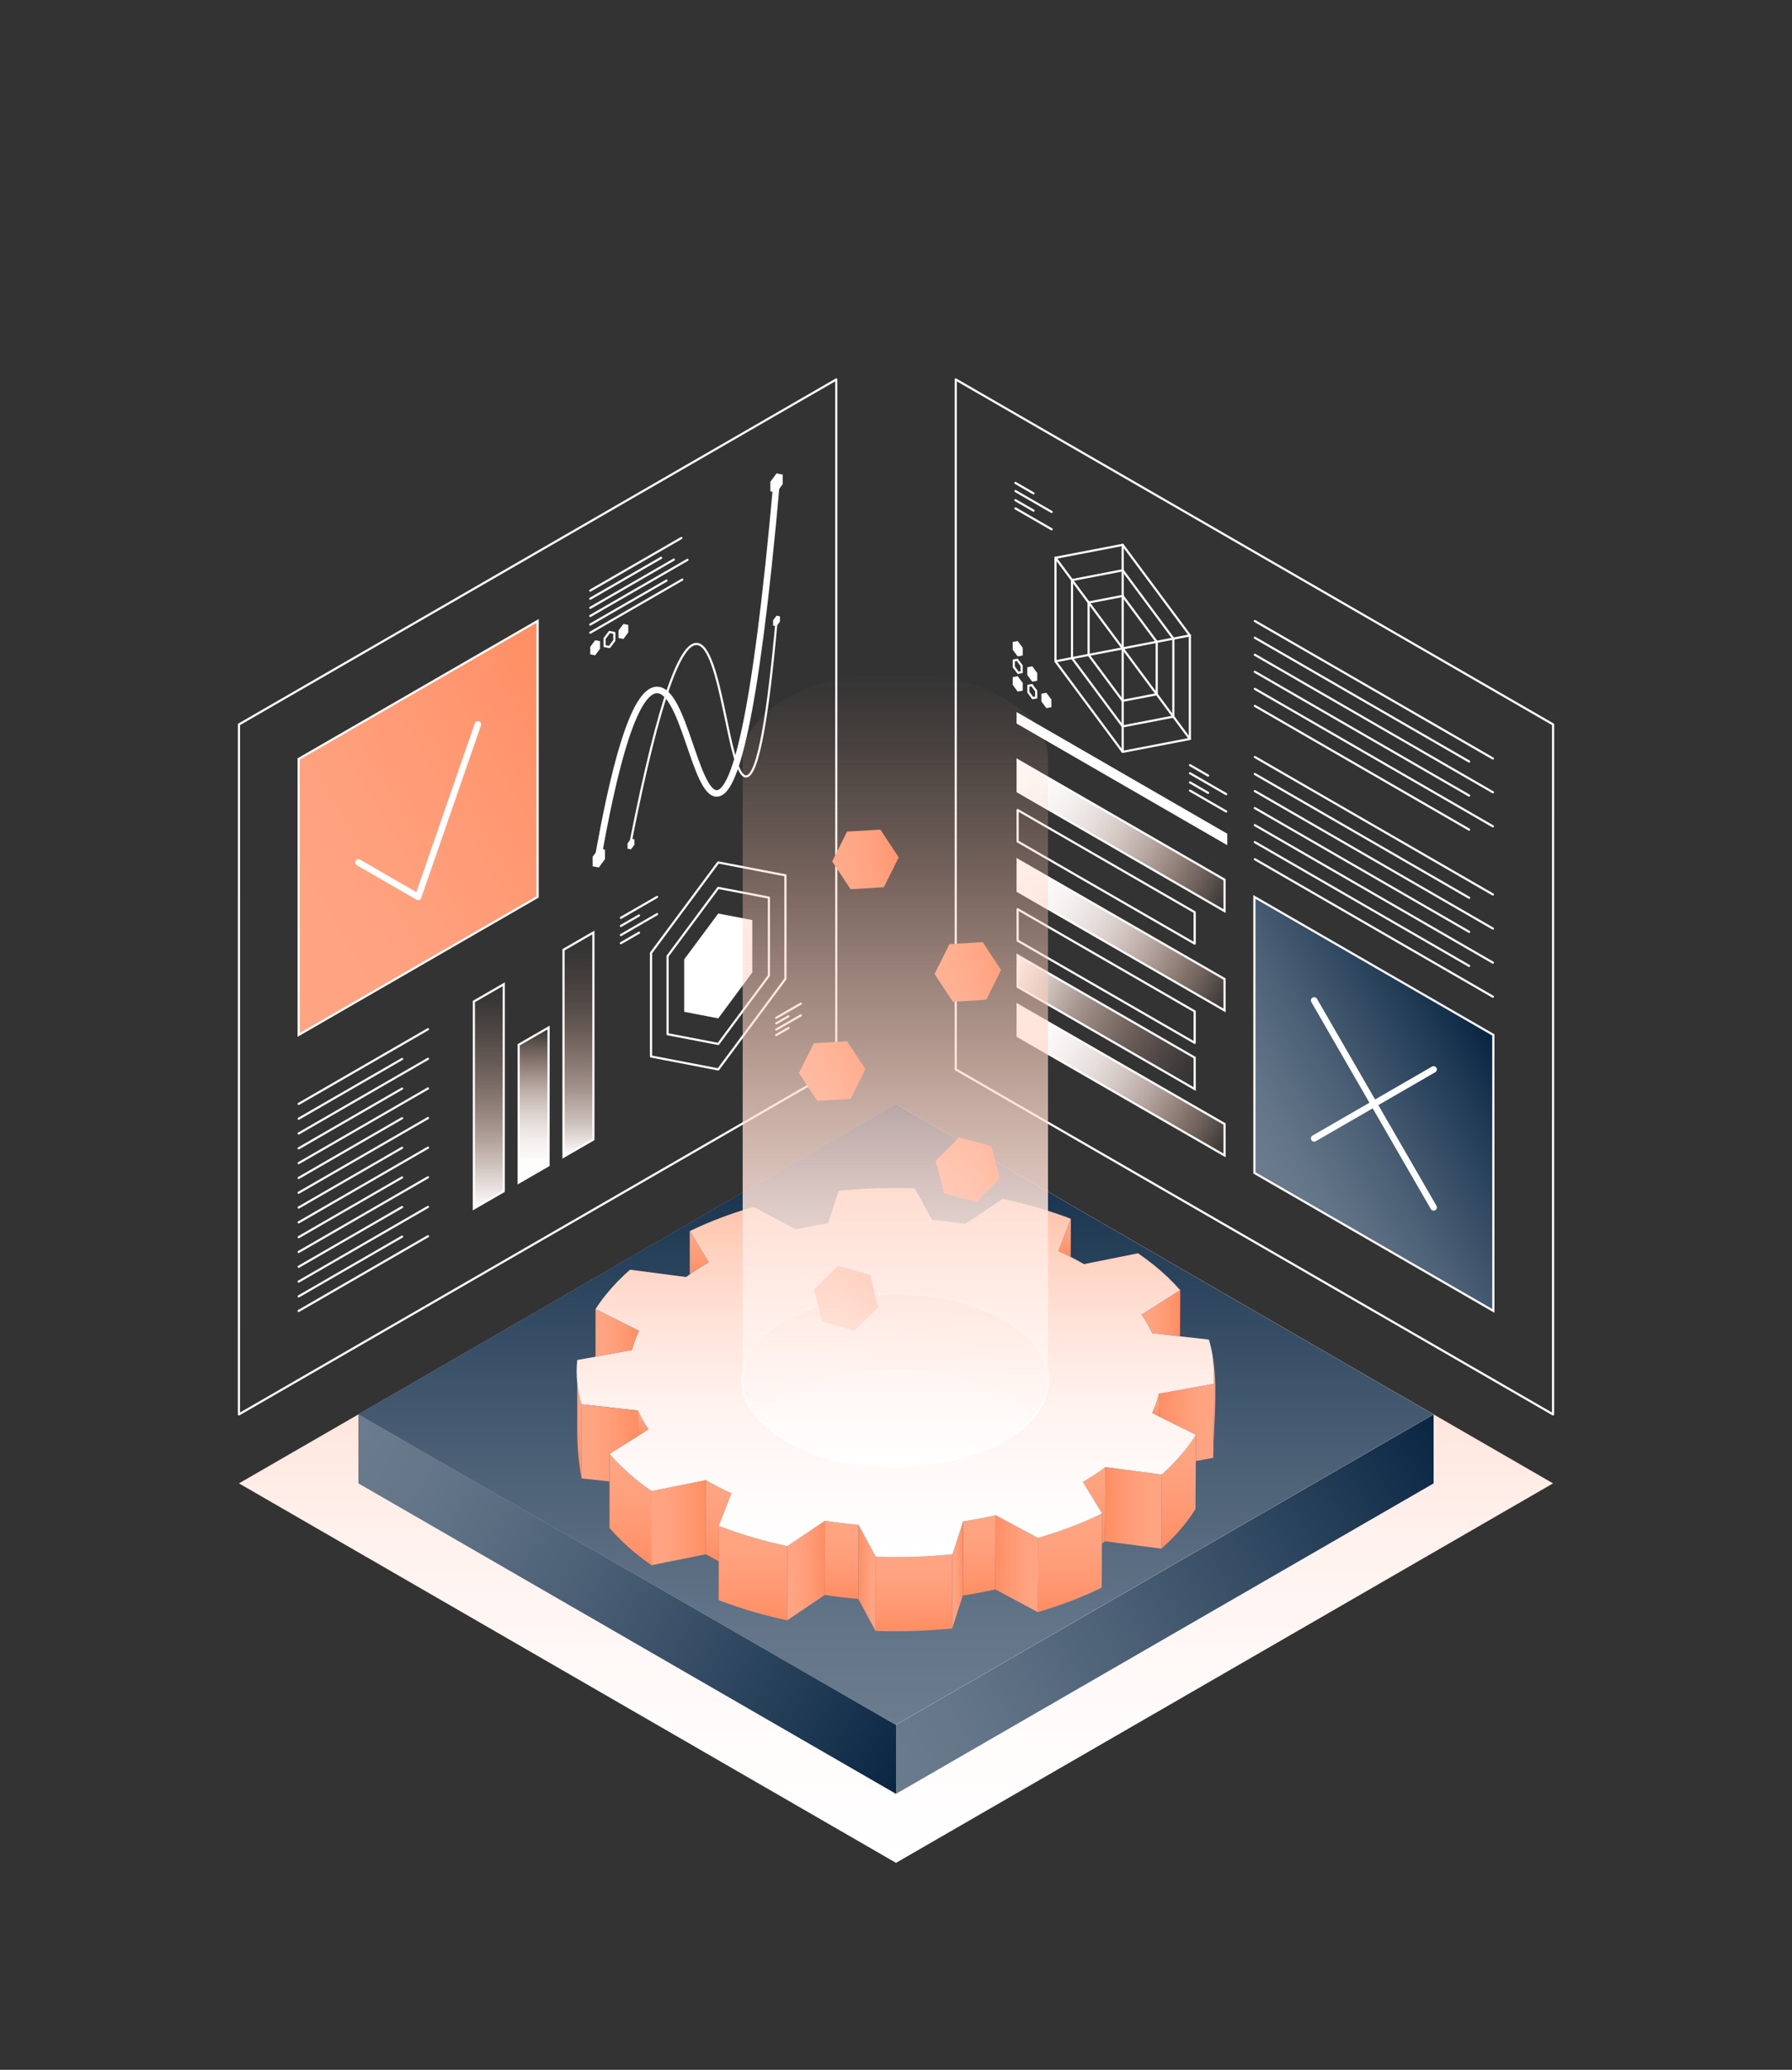 <?xml version="1.0" encoding="UTF-8"?>
<svg xmlns="http://www.w3.org/2000/svg" xmlns:xlink="http://www.w3.org/1999/xlink" id="ILLUSTRATIONS" viewBox="0 0 826.49 954.35">
  <rect x="0" y="0" width="826.49" height="954.35" fill="#333333" stroke="none"/>
  <defs>
    <style>
      .cls-1 {
        fill: url(#Dégradé_sans_nom_226-23);
      }

      .cls-2 {
        fill: url(#Dégradé_sans_nom_226-12);
      }

      .cls-3, .cls-4 {
        fill: #fff;
      }

      .cls-5 {
        fill: url(#Dégradé_sans_nom_226-16);
      }

      .cls-6 {
        fill: url(#Dégradé_sans_nom_250-2);
      }

      .cls-6, .cls-7, .cls-8, .cls-9, .cls-10, .cls-4, .cls-11, .cls-12, .cls-13, .cls-14, .cls-15, .cls-16 {
        stroke: #fff;
      }

      .cls-6, .cls-7, .cls-9, .cls-10, .cls-4, .cls-11, .cls-12, .cls-13, .cls-14, .cls-15 {
        stroke-miterlimit: 10;
      }

      .cls-17 {
        fill: url(#Dégradé_sans_nom_233);
      }

      .cls-18 {
        fill: url(#Dégradé_sans_nom_596-2);
      }

      .cls-7 {
        fill: url(#Dégradé_sans_nom_249);
      }

      .cls-19 {
        fill: url(#Dégradé_sans_nom_226-26);
      }

      .cls-20 {
        fill: url(#Dégradé_sans_nom_226-22);
      }

      .cls-21 {
        fill: url(#Dégradé_sans_nom_226-8);
      }

      .cls-22 {
        fill: url(#Dégradé_sans_nom_226-20);
      }

      .cls-23 {
        fill: url(#Dégradé_sans_nom_226-17);
      }

      .cls-8, .cls-4, .cls-16 {
        stroke-linecap: round;
      }

      .cls-8, .cls-16 {
        fill: none;
        stroke-linejoin: round;
      }

      .cls-24 {
        fill: url(#Dégradé_sans_nom_226-7);
      }

      .cls-25 {
        fill: url(#Dégradé_sans_nom_596);
      }

      .cls-26 {
        fill: url(#Dégradé_sans_nom_226-3);
      }

      .cls-27 {
        fill: url(#Dégradé_sans_nom_226-6);
      }

      .cls-28 {
        fill: url(#Dégradé_sans_nom_226-2);
      }

      .cls-29 {
        fill: url(#Dégradé_sans_nom_226-15);
      }

      .cls-9 {
        fill: url(#Dégradé_sans_nom_251);
      }

      .cls-30 {
        fill: url(#Dégradé_sans_nom_226-29);
      }

      .cls-10 {
        fill: url(#Dégradé_sans_nom_596-4);
      }

      .cls-31 {
        fill: url(#Dégradé_sans_nom_226-11);
      }

      .cls-32 {
        fill: url(#Dégradé_sans_nom_226-13);
      }

      .cls-33 {
        fill: url(#Dégradé_sans_nom_596-3);
      }

      .cls-34 {
        fill: url(#Dégradé_sans_nom_226-10);
      }

      .cls-35 {
        fill: url(#Dégradé_sans_nom_226-21);
      }

      .cls-36 {
        fill: url(#Dégradé_sans_nom_226-4);
      }

      .cls-37 {
        fill: url(#Dégradé_sans_nom_226-27);
      }

      .cls-38 {
        fill: url(#Dégradé_sans_nom_226-30);
      }

      .cls-11 {
        fill: url(#Dégradé_sans_nom_226);
      }

      .cls-12 {
        fill: url(#Dégradé_sans_nom_250);
      }

      .cls-39 {
        fill: url(#Dégradé_sans_nom_226-18);
      }

      .cls-13 {
        fill: url(#Dégradé_sans_nom_249-2);
      }

      .cls-40 {
        fill: url(#Dégradé_sans_nom_226-5);
      }

      .cls-14 {
        fill: url(#Dégradé_sans_nom_249-4);
      }

      .cls-41 {
        fill: url(#Dégradé_sans_nom_226-14);
      }

      .cls-42 {
        fill: url(#Dégradé_sans_nom_226-31);
      }

      .cls-43 {
        fill: url(#Dégradé_sans_nom_226-24);
      }

      .cls-44 {
        fill: url(#Dégradé_sans_nom_226-25);
      }

      .cls-45 {
        fill: url(#Dégradé_sans_nom_599);
      }

      .cls-46 {
        fill: url(#Dégradé_sans_nom_226-19);
      }

      .cls-47 {
        fill: url(#Dégradé_sans_nom_226-32);
      }

      .cls-48 {
        fill: url(#Dégradé_sans_nom_226-28);
      }

      .cls-15 {
        fill: url(#Dégradé_sans_nom_249-3);
      }

      .cls-49 {
        fill: url(#Dégradé_sans_nom_226-9);
      }

      .cls-50 {
        fill: url(#Dégradé_sans_nom_599-2);
      }

      .cls-16 {
        stroke-width: 3px;
      }
    </style>
    <linearGradient id="Dégradé_sans_nom_599" data-name="Dégradé sans nom 599" x1="413.25" y1="858.92" x2="413.25" y2="508.99" gradientUnits="userSpaceOnUse">
      <stop offset="0" stop-color="#fff"></stop>
      <stop offset=".2" stop-color="#fffbfa"></stop>
      <stop offset=".42" stop-color="#fff2ee"></stop>
      <stop offset=".63" stop-color="#ffe3d9"></stop>
      <stop offset=".85" stop-color="#ffcfbc"></stop>
      <stop offset="1" stop-color="#ffbda4"></stop>
    </linearGradient>
    <linearGradient id="Dégradé_sans_nom_596" data-name="Dégradé sans nom 596" x1="406.36" y1="815.18" x2="668.08" y2="664.07" gradientUnits="userSpaceOnUse">
      <stop offset="0" stop-color="#6b7c8e"></stop>
      <stop offset=".17" stop-color="#627487"></stop>
      <stop offset=".45" stop-color="#495e74"></stop>
      <stop offset=".8" stop-color="#223c56"></stop>
      <stop offset="1" stop-color="#082542"></stop>
    </linearGradient>
    <linearGradient id="Dégradé_sans_nom_596-2" data-name="Dégradé sans nom 596" x1="158.41" y1="664.07" x2="420.14" y2="815.17" xlink:href="#Dégradé_sans_nom_596"></linearGradient>
    <linearGradient id="Dégradé_sans_nom_596-3" data-name="Dégradé sans nom 596" x1="413.16" y1="795.3" x2="413.16" y2="508.99" xlink:href="#Dégradé_sans_nom_596"></linearGradient>
    <linearGradient id="Dégradé_sans_nom_226" data-name="Dégradé sans nom 226" x1="110.2" y1="429.46" x2="275.5" y2="334.02" gradientUnits="userSpaceOnUse">
      <stop offset="0" stop-color="#ffa583"></stop>
      <stop offset=".34" stop-color="#ffa17e"></stop>
      <stop offset=".7" stop-color="#ff9872"></stop>
      <stop offset="1" stop-color="#ff8d62"></stop>
    </linearGradient>
    <linearGradient id="Dégradé_sans_nom_596-4" data-name="Dégradé sans nom 596" x1="579.73" y1="540.11" x2="687.39" y2="477.96" xlink:href="#Dégradé_sans_nom_596"></linearGradient>
    <linearGradient id="Dégradé_sans_nom_226-2" data-name="Dégradé sans nom 226" x1="274.67" y1="614.56" x2="294.73" y2="614.56" xlink:href="#Dégradé_sans_nom_226"></linearGradient>
    <linearGradient id="Dégradé_sans_nom_226-3" data-name="Dégradé sans nom 226" x1="526.52" y1="605.52" x2="544.35" y2="605.52" xlink:href="#Dégradé_sans_nom_226"></linearGradient>
    <linearGradient id="Dégradé_sans_nom_226-4" data-name="Dégradé sans nom 226" x1="559.75" y1="655.84" x2="534.5" y2="655.84" xlink:href="#Dégradé_sans_nom_226"></linearGradient>
    <linearGradient id="Dégradé_sans_nom_226-5" data-name="Dégradé sans nom 226" x1="533.07" y1="642.58" x2="533.07" y2="653.22" xlink:href="#Dégradé_sans_nom_226"></linearGradient>
    <linearGradient id="Dégradé_sans_nom_226-6" data-name="Dégradé sans nom 226" x1="504.64" y1="676.46" x2="504.64" y2="711.73" xlink:href="#Dégradé_sans_nom_226"></linearGradient>
    <linearGradient id="Dégradé_sans_nom_226-7" data-name="Dégradé sans nom 226" x1="535.81" y1="695.25" x2="509.68" y2="695.25" xlink:href="#Dégradé_sans_nom_226"></linearGradient>
    <linearGradient id="Dégradé_sans_nom_226-8" data-name="Dégradé sans nom 226" x1="543.6" y1="661.58" x2="543.6" y2="714.04" xlink:href="#Dégradé_sans_nom_226"></linearGradient>
    <linearGradient id="Dégradé_sans_nom_226-9" data-name="Dégradé sans nom 226" x1="493.45" y1="697.82" x2="493.45" y2="743.31" xlink:href="#Dégradé_sans_nom_226"></linearGradient>
    <linearGradient id="Dégradé_sans_nom_226-10" data-name="Dégradé sans nom 226" x1="421.56" y1="716.64" x2="421.56" y2="752.15" xlink:href="#Dégradé_sans_nom_226"></linearGradient>
    <linearGradient id="Dégradé_sans_nom_226-11" data-name="Dégradé sans nom 226" x1="300.5" y1="702.06" x2="325.61" y2="702.06" xlink:href="#Dégradé_sans_nom_226"></linearGradient>
    <linearGradient id="Dégradé_sans_nom_226-12" data-name="Dégradé sans nom 226" x1="290.82" y1="670.34" x2="290.82" y2="721.68" xlink:href="#Dégradé_sans_nom_226"></linearGradient>
    <linearGradient id="Dégradé_sans_nom_226-13" data-name="Dégradé sans nom 226" x1="296.69" y1="650.37" x2="296.69" y2="662.11" xlink:href="#Dégradé_sans_nom_226"></linearGradient>
    <linearGradient id="Dégradé_sans_nom_226-14" data-name="Dégradé sans nom 226" x1="331.47" y1="682.44" x2="331.47" y2="719.9" xlink:href="#Dégradé_sans_nom_226"></linearGradient>
    <linearGradient id="Dégradé_sans_nom_226-15" data-name="Dégradé sans nom 226" x1="347.3" y1="703.57" x2="347.3" y2="747.09" xlink:href="#Dégradé_sans_nom_226"></linearGradient>
    <linearGradient id="Dégradé_sans_nom_226-16" data-name="Dégradé sans nom 226" x1="478.76" y1="720.97" x2="459.05" y2="720.97" xlink:href="#Dégradé_sans_nom_226"></linearGradient>
    <linearGradient id="Dégradé_sans_nom_226-17" data-name="Dégradé sans nom 226" x1="451.63" y1="698.63" x2="451.63" y2="735.68" xlink:href="#Dégradé_sans_nom_226"></linearGradient>
    <linearGradient id="Dégradé_sans_nom_226-18" data-name="Dégradé sans nom 226" x1="439.16" y1="726.16" x2="444.2" y2="726.16" xlink:href="#Dégradé_sans_nom_226"></linearGradient>
    <linearGradient id="Dégradé_sans_nom_226-19" data-name="Dégradé sans nom 226" x1="403.94" y1="727.53" x2="395.89" y2="727.53" xlink:href="#Dégradé_sans_nom_226"></linearGradient>
    <linearGradient id="Dégradé_sans_nom_226-20" data-name="Dégradé sans nom 226" x1="388.21" y1="701.17" x2="388.21" y2="737.26" xlink:href="#Dégradé_sans_nom_226"></linearGradient>
    <linearGradient id="Dégradé_sans_nom_226-21" data-name="Dégradé sans nom 226" x1="363.07" y1="724.13" x2="380.52" y2="724.13" xlink:href="#Dégradé_sans_nom_226"></linearGradient>
    <linearGradient id="Dégradé_sans_nom_226-22" data-name="Dégradé sans nom 226" x1="267.21" y1="637.8" x2="267.21" y2="681.64" xlink:href="#Dégradé_sans_nom_226"></linearGradient>
    <linearGradient id="Dégradé_sans_nom_226-23" data-name="Dégradé sans nom 226" x1="491.04" y1="561.94" x2="491.04" y2="579.53" xlink:href="#Dégradé_sans_nom_226"></linearGradient>
    <linearGradient id="Dégradé_sans_nom_226-24" data-name="Dégradé sans nom 226" x1="322.49" y1="567.62" x2="322.49" y2="587.55" xlink:href="#Dégradé_sans_nom_226"></linearGradient>
    <linearGradient id="Dégradé_sans_nom_226-25" data-name="Dégradé sans nom 226" x1="559.88" y1="624.66" x2="559.88" y2="672.19" xlink:href="#Dégradé_sans_nom_226"></linearGradient>
    <linearGradient id="Dégradé_sans_nom_599-2" data-name="Dégradé sans nom 599" x1="412.92" y1="717.93" x2="412.92" y2="547.77" xlink:href="#Dégradé_sans_nom_599"></linearGradient>
    <linearGradient id="Dégradé_sans_nom_226-26" data-name="Dégradé sans nom 226" x1="342.49" y1="625.03" x2="483.35" y2="625.03" xlink:href="#Dégradé_sans_nom_226"></linearGradient>
    <linearGradient id="Dégradé_sans_nom_226-27" data-name="Dégradé sans nom 226" x1="268.18" y1="665.28" x2="294.25" y2="665.28" xlink:href="#Dégradé_sans_nom_226"></linearGradient>
    <linearGradient id="Dégradé_sans_nom_249" data-name="Dégradé sans nom 249" x1="246.11" y1="473.78" x2="246.11" y2="545.27" gradientUnits="userSpaceOnUse">
      <stop offset="0" stop-color="#ffbda4" stop-opacity="0"></stop>
      <stop offset=".03" stop-color="#ffc1a9" stop-opacity=".06"></stop>
      <stop offset=".14" stop-color="#ffcfbd" stop-opacity=".28"></stop>
      <stop offset=".26" stop-color="#ffdcce" stop-opacity=".47"></stop>
      <stop offset=".37" stop-color="#ffe6dd" stop-opacity=".63"></stop>
      <stop offset=".49" stop-color="#ffefe9" stop-opacity=".77"></stop>
      <stop offset=".61" stop-color="#fff6f3" stop-opacity=".87"></stop>
      <stop offset=".73" stop-color="#fffbf9" stop-opacity=".94"></stop>
      <stop offset=".86" stop-color="#fffefd" stop-opacity=".99"></stop>
      <stop offset="1" stop-color="#fff"></stop>
    </linearGradient>
    <linearGradient id="Dégradé_sans_nom_250" data-name="Dégradé sans nom 250" x1="225.45" y1="453.81" x2="225.45" y2="557.21" gradientUnits="userSpaceOnUse">
      <stop offset="0" stop-color="#ffbda4" stop-opacity="0"></stop>
      <stop offset=".09" stop-color="#ffbfa7" stop-opacity=".04"></stop>
      <stop offset=".23" stop-color="#ffc6b1" stop-opacity=".15"></stop>
      <stop offset=".42" stop-color="#ffd2c1" stop-opacity=".32"></stop>
      <stop offset=".65" stop-color="#ffe2d7" stop-opacity=".57"></stop>
      <stop offset=".9" stop-color="#fff6f3" stop-opacity=".88"></stop>
      <stop offset="1" stop-color="#fff"></stop>
    </linearGradient>
    <linearGradient id="Dégradé_sans_nom_251" data-name="Dégradé sans nom 251" x1="266.78" y1="429.95" x2="266.78" y2="533.35" gradientUnits="userSpaceOnUse">
      <stop offset="0" stop-color="#ffbda4" stop-opacity="0"></stop>
      <stop offset=".09" stop-color="#ffbea6" stop-opacity=".02"></stop>
      <stop offset=".22" stop-color="#ffc2ab" stop-opacity=".09"></stop>
      <stop offset=".36" stop-color="#ffc9b5" stop-opacity=".19"></stop>
      <stop offset=".51" stop-color="#ffd3c3" stop-opacity=".34"></stop>
      <stop offset=".68" stop-color="#ffe0d4" stop-opacity=".53"></stop>
      <stop offset=".85" stop-color="#ffefe9" stop-opacity=".76"></stop>
      <stop offset="1" stop-color="#fff"></stop>
    </linearGradient>
    <linearGradient id="Dégradé_sans_nom_249-2" data-name="Dégradé sans nom 249" x1="-5194.28" y1="4763.85" x2="-5194.28" y2="4881.21" gradientTransform="translate(2096.35 7340.8) rotate(120)" xlink:href="#Dégradé_sans_nom_249"></linearGradient>
    <linearGradient id="Dégradé_sans_nom_249-3" data-name="Dégradé sans nom 249" x1="-5136.4" y1="4730.43" x2="-5136.4" y2="4847.79" gradientTransform="translate(2096.35 7340.8) rotate(120)" xlink:href="#Dégradé_sans_nom_249"></linearGradient>
    <linearGradient id="Dégradé_sans_nom_250-2" data-name="Dégradé sans nom 250" x1="-5156.04" y1="4757.65" x2="-5156.04" y2="4859.17" gradientTransform="translate(2096.35 7340.8) rotate(120)" xlink:href="#Dégradé_sans_nom_250"></linearGradient>
    <linearGradient id="Dégradé_sans_nom_249-4" data-name="Dégradé sans nom 249" x1="-5234" y1="4786.75" x2="-5234" y2="4904.18" gradientTransform="translate(2096.35 7340.8) rotate(120)" xlink:href="#Dégradé_sans_nom_249"></linearGradient>
    <linearGradient id="Dégradé_sans_nom_233" data-name="Dégradé sans nom 233" x1="412.92" y1="310.08" x2="412.92" y2="676.05" gradientUnits="userSpaceOnUse">
      <stop offset="0" stop-color="#ffbda4" stop-opacity="0"></stop>
      <stop offset=".09" stop-color="#ffc0a8" stop-opacity=".05"></stop>
      <stop offset=".25" stop-color="#ffc8b3" stop-opacity=".17"></stop>
      <stop offset=".46" stop-color="#ffd5c5" stop-opacity=".37"></stop>
      <stop offset=".71" stop-color="#ffe7df" stop-opacity=".65"></stop>
      <stop offset="1" stop-color="#fff"></stop>
    </linearGradient>
    <linearGradient id="Dégradé_sans_nom_226-28" data-name="Dégradé sans nom 226" x1="383.82" y1="396.25" x2="414.51" y2="396.25" xlink:href="#Dégradé_sans_nom_226"></linearGradient>
    <linearGradient id="Dégradé_sans_nom_226-29" data-name="Dégradé sans nom 226" x1="431.03" y1="448.15" x2="461.72" y2="448.15" xlink:href="#Dégradé_sans_nom_226"></linearGradient>
    <linearGradient id="Dégradé_sans_nom_226-30" data-name="Dégradé sans nom 226" x1="375.45" y1="598.6" x2="405.01" y2="598.6" xlink:href="#Dégradé_sans_nom_226"></linearGradient>
    <linearGradient id="Dégradé_sans_nom_226-31" data-name="Dégradé sans nom 226" x1="431.49" y1="539.32" x2="461.19" y2="539.32" xlink:href="#Dégradé_sans_nom_226"></linearGradient>
    <linearGradient id="Dégradé_sans_nom_226-32" data-name="Dégradé sans nom 226" x1="368.47" y1="493.85" x2="399.16" y2="493.85" xlink:href="#Dégradé_sans_nom_226"></linearGradient>
  </defs>
  <polygon class="cls-45" points="110.21 683.95 413.26 508.99 716.29 683.95 413.25 858.92 110.21 683.95"></polygon>
  <polygon class="cls-25" points="661.2 652.15 661.2 683.96 413.25 827.11 413.25 795.3 633.65 668.05 661.2 652.15"></polygon>
  <polygon class="cls-18" points="413.25 795.3 413.25 827.11 165.3 683.95 165.3 652.14 192.85 668.05 413.25 795.3"></polygon>
  <polygon class="cls-33" points="661.11 652.15 633.56 668.05 413.16 795.3 192.76 668.05 165.21 652.14 413.16 508.99 661.11 652.15"></polygon>
  <polygon class="cls-8" points="385.7 493.08 110.2 652.14 110.21 334.03 385.7 174.96 385.7 493.08"></polygon>
  <polygon class="cls-8" points="440.8 174.96 440.8 493.08 716.29 652.15 716.3 334.02 440.8 174.96"></polygon>
  <polygon class="cls-11" points="137.75 349.93 137.75 477.18 247.95 413.55 247.95 286.31 137.75 349.93"></polygon>
  <path class="cls-16" d="M165.3,397.65c9.18,5.3,18.37,10.6,27.55,15.91,9.18-26.51,18.37-53.02,27.55-79.53"></path>
  <polygon class="cls-10" points="688.74 477.17 688.74 604.42 578.55 540.8 578.54 413.55 688.74 477.17"></polygon>
  <line class="cls-16" x1="606.1" y1="461.27" x2="661.2" y2="556.7"></line>
  <line class="cls-16" x1="661.2" y1="493.08" x2="606.1" y2="524.89"></line>
  <path class="cls-28" d="M294.73,613.62c-1.35,2.86-2.44,5.84-3.21,8.9,0,0-5.15,.91-5.15,.93,0,0-11.69,2.1-11.7,2.1v-21.96c3.09,1.55,17.28,8.66,20.06,10.04Z"></path>
  <path class="cls-26" d="M544.35,594.88l-.12,21.28-12.74-1.42c-1.39-3.03-3.08-5.9-4.97-8.63l17.83-11.23Z"></path>
  <path class="cls-36" d="M559.61,661.61c-.01,1.17-.02,1.9-.01,1.95h0s-.05,8.63-.05,8.63l-8.04,1.45,.07-12.06c-.13-.06-.27-.13-.45-.22-2.22-1.11-4.7-2.35-7.25-3.61-1.24-.62-2.49-1.25-3.74-1.87-.44-.22-.88-.44-1.32-.66-.41-.21-.8-.41-1.2-.6-.41-.21-.8-.4-1.19-.6-.07-.04-.15-.07-.22-.1-.48-.24-.96-.48-1.43-.72-.14-3.54-.3-7.14-.29-10.63,1.56-.28,24.62-4.43,25.25-4.55l-.14,23.58Z"></path>
  <path class="cls-40" d="M534.79,653.22c-.08-.03-3.25-1.62-3.42-1.7,1.33-2.86,2.4-5.86,3.14-8.93-.02,3.5,.15,7.09,.29,10.63Z"></path>
  <path class="cls-27" d="M509.85,676.46l-.17,34.19c-.49,.36-.97,.72-1.47,1.08,0-.57,0-1.14,0-1.7l.02-3.49c.02-3.39,.04-6.44,.04-8.71l-8.85-14.55c3.59-2.07,7.09-4.32,10.42-6.81Z"></path>
  <path class="cls-24" d="M535.81,679.85c-.03,5.39-.16,28.37-.19,34.2l-25.94-3.39,.17-34.19c3.45,.45,22.97,3,25.96,3.39Z"></path>
  <path class="cls-21" d="M551.58,661.58c-.05,7.5-.16,26.46-.2,34.17-4.26,6.87-9.7,12.95-15.76,18.29,.03-5.97,.16-28.68,.19-34.2,6.06-5.33,11.49-11.41,15.77-18.26Z"></path>
  <path class="cls-49" d="M508.28,697.82c0,2.27-.02,5.32-.04,8.71,0,1.14,0,2.3-.02,3.49,0,.56,0,1.13,0,1.7-.04,7.48-.08,15.53-.1,20.31-9.46,4.64-19.38,8.33-29.49,11.28l.14-34.21c10.12-2.94,20.05-6.63,29.52-11.28Z"></path>
  <path class="cls-34" d="M439.28,716.64l-.12,34.21c-11.75,1.17-23.53,1.54-35.32,1.16l.1-34.23c11.81,.38,23.59,.01,35.35-1.14Z"></path>
  <polygon class="cls-31" points="325.61 682.44 325.58 716.63 300.5 721.68 300.52 687.48 325.61 682.44"></polygon>
  <path class="cls-2" d="M300.52,687.48v34.2c-7.13-4.91-13.75-10.59-19.39-17.16v-34.18c5.65,6.56,12.26,12.24,19.39,17.15Z"></path>
  <path class="cls-32" d="M299.14,659.05l-4.89,3.06v-11.74c1.35,3.04,3.01,5.93,4.89,8.68Z"></path>
  <path class="cls-41" d="M337.37,688.5c-.02,.05-.04,.12-.07,.18-.66,1.69-3.03,7.79-4.67,12.04-.44,1.11-.82,2.1-1.11,2.85,0,.92,0,1.96,0,3.06h0c0,3.79,0,8.5,0,13.27-2-1.03-3.98-2.13-5.93-3.27l.04-34.2c1.92,1.11,3.85,2.19,5.82,3.22,.63,.32,1.25,.64,1.88,.95,.35,.18,.69,.35,1.05,.52,.99,.48,1.99,.94,3,1.38Z"></path>
  <path class="cls-29" d="M363.13,712.88l-.06,34.22c-10.76-2.28-21.33-5.37-31.59-9.31,0-4.43,.01-11.2,.02-17.88,0-4.77,0-9.47,0-13.25h0c0-1.12,0-2.15,0-3.08,.12,.04,.24,.09,.35,.13,10.15,3.87,20.63,6.93,31.26,9.17Z"></path>
  <path class="cls-5" d="M478.76,709.1l-.14,34.21-19.57-10.48c.03-7.54,.11-26.96,.13-34.2,0,0,6.28,3.35,6.29,3.36,2.88,1.54,10.32,5.52,13.29,7.11Z"></path>
  <path class="cls-23" d="M459.18,698.63c-.03,7.14-.11,26.78-.13,34.2-4.95,1.13-9.95,2.07-14.97,2.85,.03-8.26,.1-26.19,.13-34.21,5.02-.77,10.02-1.72,14.98-2.84Z"></path>
  <path class="cls-39" d="M444.2,701.47c-.03,7.93-.1,26.05-.13,34.21,0,0-4.91,15.17-4.91,15.17l.12-34.21,.62-1.91c.88-2.71,3.39-10.44,4.3-13.26Z"></path>
  <path class="cls-46" d="M403.94,717.78l-.1,34.23-7.95-14.75c.02-8.59,.07-25.82,.09-34.21,1.84,3.4,6.19,11.45,7.96,14.74Z"></path>
  <path class="cls-22" d="M395.97,703.05c-.02,8.33-.07,25.69-.09,34.21-5.16-.45-10.31-1.07-15.44-1.87,.01-8.27,.06-26.18,.07-34.21,5.13,.8,10.28,1.43,15.45,1.87Z"></path>
  <path class="cls-35" d="M380.52,701.17c-.02,7.95-.06,26.03-.07,34.21l-17.38,11.71,.06-34.22,4.82-3.24s.14-.09,.16-.11h0c2.73-1.86,9.58-6.44,12.4-8.35Z"></path>
  <path class="cls-20" d="M268.19,681.64v-.02c-.57-3.1-1.05-6.48-1.4-10.1-.35-3.67-.51-7.12-.55-10.31v-23.41c.27,2.35,.66,4.7,1.23,7h0c.21,.91,.45,1.79,.72,2.67v7.79c0,5.42,0,11.87,0,17.44,0,3.47,0,6.6,0,8.93Z"></path>
  <path class="cls-1" d="M493.9,561.94l-.08,17.59c-.21-.1-.41-.21-.62-.31-1.65-.84-3.33-1.64-5.02-2.38l5.72-14.9Z"></path>
  <path class="cls-43" d="M326.85,582.04c-2.83,1.62-5.62,3.33-8.29,5.21-.15,.1-.3,.2-.44,.3v-19.93s8.72,14.42,8.72,14.42Z"></path>
  <path class="cls-44" d="M559.71,665.54c.04,1.21,.04,2.41,0,3.62-.03,1-.09,2.01-.18,3.03l.05-8.62h0c0-.07,0-.79,.01-1.96l.14-23.58c.03-.31,.05-.61,.07-.92,0-.04,0-.08,0-.12,.04-.69,.04-1.45,.04-2.24,0-.04,0-.1,0-.15-.05-2.27-.16-4.29-.28-5.91-.01-.25-.04-.5-.06-.74,0-.05,0-.08,0-.08-.02-.3-.04-.6-.07-.86-.12-1.37-.21-2.26-.21-2.28,0-.04,0-.07,0-.07,2.3,13.01,.98,27.44,.48,40.7,0,.06,0,.13,0,.18Z"></path>
  <path class="cls-50" d="M559.88,634.76c0,.79-.01,1.54-.05,2.23-.01,.04-.01,.08-.01,.12-.02,.31-.04,.61-.07,.92-.63,.13-23.69,4.28-25.25,4.56-.73,3.07-1.8,6.06-3.14,8.93,1.09,.53,2.23,1.11,3.43,1.7,.47,.24,.95,.48,1.43,.72,.85,.42,1.73,.86,2.6,1.29,.45,.23,.88,.44,1.32,.66,1.25,.62,2.51,1.25,3.75,1.87,2.54,1.26,5.02,2.5,7.24,3.61,.16,.07,.3,.14,.45,.22-2.02,3.22-4.26,6.25-6.74,9.13-2.78,3.25-5.81,6.31-9.03,9.13-2.99-.38-22.51-2.94-25.96-3.39-3.33,2.49-6.82,4.74-10.42,6.82l8.85,14.55c-9.47,4.65-19.39,8.34-29.52,11.27-2.96-1.58-10.41-5.57-13.29-7.1,0-.02-6.28-3.36-6.28-3.37-4.96,1.12-9.96,2.07-14.98,2.84-1.58,4.87-3.35,10.33-4.93,15.17-11.75,1.16-23.54,1.53-35.34,1.15-2.37-4.37-5.57-10.33-7.96-14.74-5.18-.44-10.33-1.07-15.46-1.87-5.09,3.42-12.39,8.34-17.39,11.7-10.63-2.24-21.1-5.3-31.26-9.17-.12-.05-.23-.09-.35-.13,.29-.75,.67-1.74,1.1-2.85,1.65-4.25,4.01-10.35,4.68-12.04,.02-.06,.05-.13,.07-.18-1.01-.45-2.02-.9-3-1.38-.36-.17-.71-.34-1.05-.52-.63-.31-1.26-.63-1.88-.95-1.97-1.03-3.91-2.1-5.83-3.22l-25.09,5.05c-7.12-4.91-13.74-10.59-19.39-17.15,5.09-3.19,13-8.15,18.01-11.29-1.88-2.75-3.54-5.64-4.89-8.68-.38-.04-24.7-2.74-26.07-2.89-1.96-6.6-2.66-13.57-1.95-20.41,5.74-1.04,13.96-2.51,20.14-3.62,0-.01,5.14-.92,5.15-.93,.78-3.06,1.86-6.04,3.21-8.9-2.77-1.38-16.97-8.49-20.06-10.03,1.46-2.29,3.05-4.48,4.74-6.59,.02-.02,.04-.04,.05-.06,.03-.02,.05-.05,.07-.08,3.34-4.12,7.07-7.94,11.06-11.43l25.84,3.38c3.31-2.5,6.84-4.7,10.42-6.76l-8.7-14.42c9.45-4.58,19.31-8.24,29.41-11.15l19.44,10.36c4.93-1.12,9.89-2.05,14.9-2.8l4.9-14.99c11.68-1.15,23.38-1.52,35.11-1.13l7.94,14.56c5.14,.42,10.26,1.04,15.36,1.84l17.22-11.55c10.72,2.25,21.25,5.29,31.48,9.18l-5.72,14.89c4.02,1.79,7.94,3.83,11.76,6.03l24.93-5.01c4.9,3.36,9.56,7.07,13.87,11.17h0c1.95,1.88,3.81,3.82,5.59,5.86l-17.83,11.23c1.89,2.74,3.57,5.61,4.97,8.63,7.67,.86,19.1,2.13,26.07,2.89,.7,2.33,1.27,4.7,1.67,7.1,0,.02,.1,.9,.22,2.28,.03,.26,.05,.56,.07,.86,0,0,.01,.03,.01,.08,.02,.24,.04,.49,.06,.74,.12,1.62,.23,3.64,.28,5.91,.01,.05,.01,.1,.01,.15Z"></path>
  <path class="cls-19" d="M483.35,636.18c0,6.04-2.42,12.04-7.13,17.52-1.94-2.24-4.27-4.41-7.02-6.47-23.38-17.59-67.53-21.12-98.62-7.89-9.21,3.92-16.23,8.87-20.95,14.35-5.17-5.97-7.49-12.46-7.09-18.85,.01-.2,.02-.4,.04-.59,.02-.22,.04-.44,.07-.66,0-.04,.01-.07,.01-.1,.03-.27,.07-.55,.11-.82,.07-.42,.15-.85,.24-1.27,.06-.27,.12-.54,.19-.81h0c.09-.38,.19-.75,.31-1.12,.08-.28,.17-.56,.27-.84,.25-.74,.55-1.48,.88-2.22,.08-.2,.18-.4,.28-.61,.58-1.23,1.27-2.44,2.07-3.63,.17-.27,.36-.54,.55-.81,.13-.2,.27-.39,.42-.58,.33-.45,.67-.89,1.03-1.32,.25-.32,.52-.64,.8-.95,.06-.07,.12-.15,.19-.22,.24-.27,.49-.54,.74-.81s.51-.54,.78-.8c.3-.31,.62-.62,.94-.92,.72-.69,1.48-1.36,2.28-2.02,.31-.26,.63-.52,.96-.77,.1-.09,.2-.17,.3-.24,.27-.21,.54-.42,.82-.62,.19-.15,.38-.29,.57-.42,.26-.19,.52-.37,.78-.56,.23-.16,.47-.32,.71-.48,.27-.19,.55-.37,.84-.56,1-.66,2.05-1.3,3.15-1.91,.5-.3,1.02-.58,1.55-.86,.51-.28,1.02-.55,1.55-.81,.31-.16,.62-.31,.94-.46,1.18-.58,2.4-1.14,3.67-1.68,.68-.29,1.37-.57,2.06-.84,.3-.12,.59-.24,.89-.35,.63-.24,1.27-.48,1.91-.7,.37-.14,.74-.27,1.12-.4,.45-.16,.91-.31,1.37-.45,.77-.25,1.55-.5,2.33-.72,2.47-.74,5.01-1.39,7.58-1.94,.36-.08,.72-.16,1.09-.23,.58-.12,1.17-.24,1.77-.35,.13-.02,.26-.05,.4-.07,.63-.12,1.26-.23,1.9-.34,.42-.07,.84-.14,1.26-.2,.69-.11,1.39-.21,2.1-.31,.9-.12,1.81-.24,2.73-.34,.82-.09,1.65-.18,2.48-.25,.23-.02,.46-.04,.7-.06,.74-.07,1.48-.13,2.22-.17,.09-.01,.17-.02,.26-.02,.57-.04,1.15-.08,1.72-.1,.51-.03,1.02-.06,1.52-.07,.74-.03,1.49-.05,2.24-.07,.87-.02,1.75-.03,2.63-.03,21.38,0,42.5,5.49,56.34,15.9,.49,.37,.96,.74,1.42,1.11,.43,.35,.85,.69,1.25,1.05,.42,.36,.83,.73,1.23,1.1,.32,.3,.64,.6,.95,.9,.07,.07,.14,.14,.21,.21,.38,.38,.75,.77,1.11,1.15,.02,.02,.04,.05,.07,.07,.33,.37,.65,.73,.96,1.1,.31,.36,.61,.72,.9,1.09,.04,.04,.07,.08,.09,.12,.3,.39,.59,.77,.87,1.16,.27,.39,.54,.77,.79,1.16,.03,.04,.06,.08,.08,.12,.24,.38,.47,.76,.69,1.14,.47,.81,.9,1.63,1.28,2.45,.15,.33,.3,.67,.43,1,.06,.14,.12,.28,.17,.42,.14,.35,.27,.7,.38,1.06,.15,.41,.28,.83,.39,1.24,.1,.34,.19,.67,.26,1.01,.04,.13,.07,.26,.09,.39,.08,.37,.15,.74,.21,1.11,.07,.4,.13,.81,.18,1.22v.04c.04,.38,.08,.76,.1,1.14,0,.08,.01,.17,.01,.26,.02,.36,.03,.73,.03,1.1Z"></path>
  <path class="cls-37" d="M294.25,650.37v11.74c-.85,.53-1.75,1.09-2.66,1.67-.45,.28-.91,.57-1.36,.85-.47,.3-.94,.59-1.4,.89-.69,.43-1.36,.85-2.01,1.26-.44,.27-.86,.54-1.28,.8-1.86,1.17-3.45,2.16-4.41,2.77v12.74l-12.94-1.44c0-2.33,0-5.46,0-8.93,0-5.57,0-12.03,0-17.44v-7.79c1.37,.15,25.69,2.85,26.07,2.89Z"></path>
  <path class="cls-3" d="M476.22,653.7c-4.73,5.48-11.76,10.43-20.97,14.35-31.08,13.23-75.24,9.69-98.61-7.89-2.75-2.07-5.08-4.23-7.01-6.47,4.72-5.48,11.74-10.43,20.95-14.35,31.09-13.23,75.24-9.7,98.62,7.89,2.75,2.06,5.08,4.23,7.02,6.47Z"></path>
  <path class="cls-8" d="M483.32,635.08c-.28-6.5-3.53-12.51-7.88-17.23-23.66-23.76-69.59-26.58-101.91-14.67-12.8,4.99-26.5,13.38-30.33,27.4h0c-1.97,8.18,.21,15.81,6.43,23.11,23.42,24.72,71.13,28.24,105.62,14.36,15.37-6.73,28.27-17.06,28.07-32.97Z"></path>
  <path class="cls-16" d="M358.15,222.68c-9.92,111.43-19.5,143.03-27.55,143.16-9.94,.15-15.3-47.69-27.55-47.72-10.98-.03-20.41,38.39-27.56,79.53"></path>
  <path class="cls-8" d="M290.74,388.85c13.6-68.94,23.43-92.39,30.68-91.94,11.48,.72,14.55,61.23,22.68,61.09,5.73-.1,10.35-30.32,14.05-71.7"></path>
  <polygon class="cls-7" points="253 473.78 252.98 537.32 239.22 545.27 239.22 481.73 253 473.78"></polygon>
  <polygon class="cls-12" points="232.34 453.81 232.34 549.25 218.55 557.21 218.56 461.77 232.34 453.81"></polygon>
  <polygon class="cls-9" points="273.68 429.95 273.68 525.39 259.89 533.35 259.9 437.91 273.68 429.95"></polygon>
  <polygon class="cls-13" points="564.77 465.89 469.35 410.91 469.35 396.44 564.77 451.41 564.77 465.89"></polygon>
  <polygon class="cls-15" points="564.77 532.73 469.35 477.75 469.35 463.29 564.77 518.25 564.77 532.73"></polygon>
  <polygon class="cls-8" points="551 480.82 469.34 433.7 469.34 419.21 551 466.33 551 480.82"></polygon>
  <polygon class="cls-6" points="551 502.13 469.34 455.01 469.34 440.52 551 487.65 551 502.13"></polygon>
  <polygon class="cls-14" points="564.77 420.08 469.35 364.97 469.35 350.51 564.77 405.6 564.77 420.08"></polygon>
  <polygon class="cls-8" points="551 435.08 469.34 387.97 469.34 373.48 551 420.6 551 435.08"></polygon>
  <polygon class="cls-8" points="300.26 487.12 300.26 439.4 331.26 397.65 362.25 403.61 362.25 451.33 331.26 493.08 300.26 487.12"></polygon>
  <polygon class="cls-8" points="307.89 476.85 307.89 440.86 331.26 409.38 354.63 413.88 354.63 449.86 331.26 481.34 307.89 476.85"></polygon>
  <polygon class="cls-3" points="315.56 466.52 315.56 442.35 331.26 421.2 346.96 424.22 346.96 448.39 331.26 469.55 315.56 466.52"></polygon>
  <polygon class="cls-3" points="272.23 301.71 272.23 298.24 274.49 295.2 276.75 295.64 276.75 299.11 274.49 302.15 272.23 301.71"></polygon>
  <polygon class="cls-3" points="285.26 294.19 285.26 290.72 287.52 287.68 289.77 288.12 289.77 291.59 287.52 294.63 285.26 294.19"></polygon>
  <polygon class="cls-8" points="278.83 297.91 278.83 294.43 281.08 291.4 283.34 291.83 283.34 295.3 281.08 298.34 278.83 297.91"></polygon>
  <polygon class="cls-3" points="273.32 399.43 273.32 395.03 276.18 391.19 279.03 391.73 279.03 396.13 276.18 399.98 273.32 399.43"></polygon>
  <polygon class="cls-3" points="289.43 391.3 289.43 388.86 291.02 386.72 292.61 387.03 292.61 389.47 291.02 391.61 289.43 391.3"></polygon>
  <polygon class="cls-3" points="355.29 226.53 355.29 222.13 358.15 218.28 361 218.83 361 223.23 358.15 227.08 355.29 226.53"></polygon>
  <polygon class="cls-3" points="356.56 288.44 356.56 286 358.15 283.86 359.73 284.17 359.73 286.61 358.15 288.75 356.56 288.44"></polygon>
  <line class="cls-8" x1="137.75" y1="597.73" x2="185.47" y2="570.18"></line>
  <line class="cls-8" x1="137.75" y1="590.91" x2="197.39" y2="556.47"></line>
  <line class="cls-8" x1="137.75" y1="584.08" x2="185.47" y2="556.53"></line>
  <line class="cls-8" x1="137.75" y1="577.25" x2="197.39" y2="542.82"></line>
  <line class="cls-8" x1="137.75" y1="570.43" x2="185.47" y2="542.88"></line>
  <line class="cls-8" x1="137.75" y1="563.6" x2="197.39" y2="529.17"></line>
  <line class="cls-8" x1="137.75" y1="556.77" x2="185.47" y2="529.22"></line>
  <line class="cls-8" x1="137.75" y1="549.94" x2="197.39" y2="515.51"></line>
  <line class="cls-8" x1="137.75" y1="543.12" x2="185.47" y2="515.57"></line>
  <line class="cls-8" x1="137.75" y1="536.29" x2="197.39" y2="501.86"></line>
  <line class="cls-8" x1="137.75" y1="529.46" x2="185.47" y2="501.91"></line>
  <line class="cls-8" x1="137.75" y1="522.63" x2="197.39" y2="488.2"></line>
  <line class="cls-8" x1="137.75" y1="515.81" x2="185.47" y2="488.26"></line>
  <line class="cls-8" x1="137.75" y1="508.98" x2="197.39" y2="474.55"></line>
  <line class="cls-8" x1="137.75" y1="604.44" x2="197.39" y2="570"></line>
  <g>
    <line class="cls-8" x1="578.75" y1="294.06" x2="677.58" y2="351.12"></line>
    <line class="cls-8" x1="578.75" y1="301.91" x2="688.54" y2="365.3"></line>
    <line class="cls-8" x1="578.75" y1="309.77" x2="677.58" y2="366.83"></line>
    <line class="cls-8" x1="578.75" y1="317.62" x2="688.54" y2="381.01"></line>
    <line class="cls-8" x1="578.75" y1="325.48" x2="677.58" y2="382.54"></line>
    <line class="cls-8" x1="578.75" y1="349.04" x2="688.54" y2="412.43"></line>
    <line class="cls-8" x1="578.75" y1="356.89" x2="677.58" y2="413.95"></line>
    <line class="cls-8" x1="578.75" y1="364.75" x2="688.54" y2="428.14"></line>
    <line class="cls-8" x1="578.75" y1="372.6" x2="677.58" y2="429.66"></line>
    <line class="cls-8" x1="578.75" y1="380.46" x2="688.54" y2="443.85"></line>
    <line class="cls-8" x1="578.75" y1="388.31" x2="677.58" y2="445.37"></line>
    <line class="cls-8" x1="578.75" y1="396.17" x2="688.54" y2="459.56"></line>
    <line class="cls-8" x1="578.75" y1="286.35" x2="688.54" y2="349.74"></line>
  </g>
  <line class="cls-8" x1="303.05" y1="413.55" x2="286.36" y2="423.19"></line>
  <line class="cls-8" x1="294.71" y1="422.11" x2="286.36" y2="426.93"></line>
  <line class="cls-8" x1="303.05" y1="421.5" x2="286.36" y2="431.14"></line>
  <line class="cls-8" x1="294.71" y1="430.06" x2="286.36" y2="434.88"></line>
  <line class="cls-8" x1="314.26" y1="248.07" x2="272.23" y2="272.31"></line>
  <line class="cls-8" x1="304.94" y1="257.19" x2="272.23" y2="276.06"></line>
  <line class="cls-8" x1="310.78" y1="258.02" x2="272.23" y2="280.26"></line>
  <line class="cls-8" x1="317.08" y1="258.13" x2="272.23" y2="284.01"></line>
  <line class="cls-8" x1="307.41" y1="267.69" x2="272.23" y2="287.98"></line>
  <line class="cls-8" x1="314.69" y1="267.23" x2="272.23" y2="291.72"></line>
  <line class="cls-8" x1="369.35" y1="462.76" x2="358" y2="469.31"></line>
  <line class="cls-8" x1="363.68" y1="468.58" x2="358" y2="471.85"></line>
  <line class="cls-8" x1="369.35" y1="468.17" x2="358" y2="474.71"></line>
  <line class="cls-8" x1="363.68" y1="473.98" x2="358" y2="477.26"></line>
  <polygon class="cls-8" points="548.78 340.7 548.78 292.98 517.79 251.23 486.79 257.19 486.79 304.91 517.79 346.66 548.78 340.7"></polygon>
  <polygon class="cls-8" points="541.16 330.42 541.16 294.44 517.79 262.96 494.42 267.46 494.42 303.44 517.79 334.92 541.16 330.42"></polygon>
  <polygon class="cls-8" points="533.49 320.1 533.49 295.93 517.79 274.77 502.08 277.8 502.08 301.97 517.79 323.13 533.49 320.1"></polygon>
  <polygon class="cls-3" points="471.68 318.44 471.68 314.89 469.37 311.79 467.07 312.23 467.07 315.78 469.37 318.88 471.68 318.44"></polygon>
  <path class="cls-3" d="M468.95,304.78l1.73,2.33v2.39l-.88,.17-1.73-2.33v-2.39l.88-.17m.43-1.1l-2.3,.44v3.55l2.3,3.1,2.3-.44v-3.55l-2.3-3.1h0Z"></path>
  <path class="cls-3" d="M475.67,316.44l1.73,2.33v2.39l-.88,.17-1.73-2.33v-2.39l.88-.17m.43-1.1l-2.3,.44v3.55l2.3,3.1,2.3-.44v-3.55l-2.3-3.1h0Z"></path>
  <polygon class="cls-3" points="484.9 326.07 484.9 322.53 482.6 319.43 480.29 319.87 480.29 323.41 482.6 326.52 484.9 326.07"></polygon>
  <polygon class="cls-3" points="478.4 313.88 478.4 310.33 476.1 307.23 473.79 307.67 473.79 311.22 476.1 314.32 478.4 313.88"></polygon>
  <polygon class="cls-3" points="471.68 302.22 471.68 298.67 469.37 295.57 467.07 296.01 467.07 299.56 469.37 302.66 471.68 302.22"></polygon>
  <line class="cls-8" x1="485.04" y1="244.05" x2="468.34" y2="234.42"></line>
  <line class="cls-8" x1="476.69" y1="235.45" x2="468.34" y2="230.63"></line>
  <line class="cls-8" x1="485.04" y1="236.05" x2="468.34" y2="226.42"></line>
  <line class="cls-8" x1="476.69" y1="227.5" x2="468.34" y2="222.68"></line>
  <line class="cls-8" x1="565.53" y1="374.16" x2="548.84" y2="364.53"></line>
  <line class="cls-8" x1="557.18" y1="365.56" x2="548.84" y2="360.74"></line>
  <line class="cls-8" x1="565.53" y1="366.16" x2="548.84" y2="356.53"></line>
  <line class="cls-8" x1="557.18" y1="357.61" x2="548.84" y2="352.79"></line>
  <path class="cls-17" d="M483.31,348.56s0-.01,0-.02c-.02-.38-.06-.76-.1-1.14v-.04c-.05-.41-.11-.82-.18-1.22-.06-.37-.13-.74-.21-1.11-.02-.13-.05-.26-.09-.39-.07-.34-.16-.67-.26-1.01-.11-.41-.24-.83-.39-1.24-.11-.36-.24-.71-.38-1.06-.05-.14-.11-.28-.17-.42-.13-.33-.28-.67-.43-1-.38-.82-.81-1.64-1.28-2.45-.22-.38-.45-.76-.69-1.14-.02-.04-.05-.08-.08-.12-.25-.39-.52-.77-.79-1.16-.28-.39-.57-.77-.87-1.16-.02-.04-.05-.08-.09-.12-.29-.37-.59-.73-.9-1.09-.31-.37-.63-.73-.96-1.1-.03-.02-.05-.05-.07-.07-.36-.38-.73-.77-1.11-1.15-.07-.07-.14-.14-.21-.21-.31-.3-.63-.6-.95-.9-.4-.37-.81-.74-1.23-1.1-.4-.36-.82-.7-1.25-1.05-.46-.37-.93-.74-1.42-1.11-13.84-10.41-34.96-15.9-56.34-15.9-.88,0-1.76,.01-2.63,.03-.75,.02-1.5,.04-2.24,.07-.5,.01-1.01,.04-1.52,.07-.57,.02-1.15,.06-1.72,.1-.09,0-.17,0-.26,.02-.74,.04-1.48,.1-2.22,.17-.24,.02-.47,.04-.7,.06-.83,.07-1.66,.16-2.48,.25-.92,.1-1.83,.22-2.73,.34-.71,.1-1.41,.2-2.1,.31-.42,.06-.84,.13-1.26,.2-.64,.11-1.27,.22-1.9,.34-.14,.02-.27,.05-.4,.07-.6,.11-1.19,.23-1.77,.35-.37,.07-.73,.15-1.09,.23-2.57,.55-5.11,1.2-7.58,1.94-.78,.22-1.56,.47-2.33,.72-.46,.14-.92,.29-1.37,.45-.38,.13-.75,.26-1.12,.4-.64,.22-1.28,.46-1.91,.7-.3,.11-.59,.23-.89,.35-.69,.27-1.38,.55-2.06,.84-1.27,.54-2.49,1.1-3.67,1.68-.32,.15-.63,.3-.94,.46-.53,.26-1.04,.53-1.55,.81-.53,.28-1.05,.56-1.55,.86-1.1,.61-2.15,1.25-3.15,1.91-.29,.19-.57,.37-.84,.56-.24,.16-.48,.32-.71,.48-.26,.19-.52,.37-.78,.56-.19,.13-.38,.27-.57,.42-.28,.2-.55,.41-.82,.62-.1,.07-.2,.15-.3,.24-.33,.25-.65,.51-.96,.77-.8,.66-1.56,1.33-2.28,2.02-.32,.3-.64,.61-.94,.92-.27,.26-.53,.53-.78,.8s-.5,.54-.74,.81c-.07,.07-.13,.15-.19,.22-.28,.31-.55,.63-.8,.95-.36,.43-.7,.87-1.03,1.32-.15,.19-.29,.38-.42,.58-.19,.27-.38,.54-.55,.81-.8,1.19-1.49,2.4-2.07,3.63-.1,.21-.2,.41-.28,.61-.33,.74-.63,1.48-.88,2.22-.1,.28-.19,.56-.27,.84-.12,.37-.22,.74-.31,1.11h0c-.07,.28-.13,.55-.19,.82-.09,.42-.17,.85-.24,1.27-.04,.27-.08,.55-.11,.82,0,.03-.01,.06-.01,.1-.03,.22-.05,.44-.07,.66-.02,.19-.03,.39-.04,.59-.06,.9-.05,1.81,0,2.71v283.56c-.4,6.39,1.92,12.88,7.09,18.85,1.93,2.24,4.26,4.4,7.01,6.47,23.37,17.58,67.53,21.12,98.61,7.89,9.21-3.92,16.24-8.87,20.97-14.35,4.71-5.48,7.13-11.48,7.13-17.52V348.56h-.04Z"></path>
  <line class="cls-8" x1="517.79" y1="251.23" x2="517.79" y2="346.66"></line>
  <line class="cls-8" x1="486.79" y1="257.19" x2="548.78" y2="340.7"></line>
  <line class="cls-8" x1="548.78" y1="292.98" x2="486.79" y2="304.91"></line>
  <polygon class="cls-4" points="565.53 384.7 565.53 388.84 469.35 333.31 469.35 329.17 565.53 384.7"></polygon>
  <g>
    <polygon class="cls-48" points="407.63 409.08 414.51 395.33 406.04 382.5 390.69 383.42 383.82 397.17 392.29 410 407.63 409.08"></polygon>
    <polygon class="cls-30" points="454.85 460.98 461.72 447.23 453.25 434.4 437.91 435.32 431.03 449.07 439.5 461.9 454.85 460.98"></polygon>
    <polygon class="cls-38" points="405.01 602.82 401.27 587.91 386.49 583.69 375.45 594.38 379.18 609.29 393.97 613.51 405.01 602.82"></polygon>
    <polygon class="cls-42" points="450.32 554.17 461.19 543.3 457.21 528.45 442.36 524.47 431.49 535.34 435.47 550.19 450.32 554.17"></polygon>
    <polygon class="cls-47" points="399.16 492.93 390.69 480.1 375.35 481.02 368.47 494.77 376.94 507.6 392.29 506.68 399.16 492.93"></polygon>
  </g>
  <path class="cls-17" d="M483.31,348.56s0-.01,0-.02c-.02-.38-.06-.76-.1-1.14v-.04c-.05-.41-.11-.82-.18-1.22-.06-.37-.13-.74-.21-1.11-.02-.13-.05-.26-.09-.39-.07-.34-.16-.67-.26-1.01-.11-.41-.24-.83-.39-1.24-.11-.36-.24-.71-.38-1.06-.05-.14-.11-.28-.17-.42-.13-.33-.28-.67-.43-1-.38-.82-.81-1.64-1.28-2.45-.22-.38-.45-.76-.69-1.14-.02-.04-.05-.08-.08-.12-.25-.39-.52-.77-.79-1.16-.28-.39-.57-.77-.87-1.16-.02-.04-.05-.08-.09-.12-.29-.37-.59-.73-.9-1.09-.31-.37-.63-.73-.96-1.1-.03-.02-.05-.05-.07-.07-.36-.38-.73-.77-1.11-1.15-.07-.07-.14-.14-.21-.21-.31-.3-.63-.6-.95-.9-.4-.37-.81-.74-1.23-1.1-.4-.36-.82-.7-1.25-1.05-.46-.37-.93-.74-1.42-1.11-13.84-10.41-34.96-15.9-56.34-15.9-.88,0-1.76,.01-2.63,.03-.75,.02-1.5,.04-2.24,.07-.5,.01-1.01,.04-1.52,.07-.57,.02-1.15,.06-1.72,.1-.09,0-.17,0-.26,.02-.74,.04-1.48,.1-2.22,.17-.24,.02-.47,.04-.7,.06-.83,.07-1.66,.16-2.48,.25-.92,.1-1.83,.22-2.73,.34-.71,.1-1.41,.2-2.1,.31-.42,.06-.84,.13-1.26,.2-.64,.11-1.27,.22-1.9,.34-.14,.02-.27,.05-.4,.07-.6,.11-1.19,.23-1.77,.35-.37,.07-.73,.15-1.09,.23-2.57,.55-5.11,1.2-7.58,1.94-.78,.22-1.56,.47-2.33,.72-.46,.14-.92,.29-1.37,.45-.38,.13-.75,.26-1.12,.4-.64,.22-1.28,.46-1.91,.7-.3,.11-.59,.23-.89,.35-.69,.27-1.38,.55-2.06,.84-1.27,.54-2.49,1.1-3.67,1.68-.32,.15-.63,.3-.94,.46-.53,.26-1.04,.53-1.55,.81-.53,.28-1.05,.56-1.55,.86-1.1,.61-2.15,1.25-3.15,1.91-.29,.19-.57,.37-.84,.56-.24,.16-.48,.32-.71,.48-.26,.19-.52,.37-.78,.56-.19,.13-.38,.27-.57,.42-.28,.2-.55,.41-.82,.62-.1,.07-.2,.15-.3,.24-.33,.25-.65,.51-.96,.77-.8,.66-1.56,1.33-2.28,2.02-.32,.3-.64,.61-.94,.92-.27,.26-.53,.53-.78,.8s-.5,.54-.74,.81c-.07,.07-.13,.15-.19,.22-.28,.31-.55,.63-.8,.95-.36,.43-.7,.87-1.03,1.32-.15,.19-.29,.38-.42,.58-.19,.27-.38,.54-.55,.81-.8,1.19-1.49,2.4-2.07,3.63-.1,.21-.2,.41-.28,.61-.33,.74-.63,1.48-.88,2.22-.1,.28-.19,.56-.27,.84-.12,.37-.22,.74-.31,1.11h0c-.07,.28-.13,.55-.19,.82-.09,.42-.17,.85-.24,1.27-.04,.27-.08,.55-.11,.82,0,.03-.01,.06-.01,.1-.03,.22-.05,.44-.07,.66-.02,.19-.03,.39-.04,.59-.06,.9-.05,1.81,0,2.71v283.56c-.4,6.39,1.92,12.88,7.09,18.85,1.93,2.24,4.26,4.4,7.01,6.47,23.37,17.58,67.53,21.12,98.61,7.89,9.21-3.92,16.24-8.87,20.97-14.35,4.71-5.48,7.13-11.48,7.13-17.52V348.56h-.04Z"></path>
</svg>
